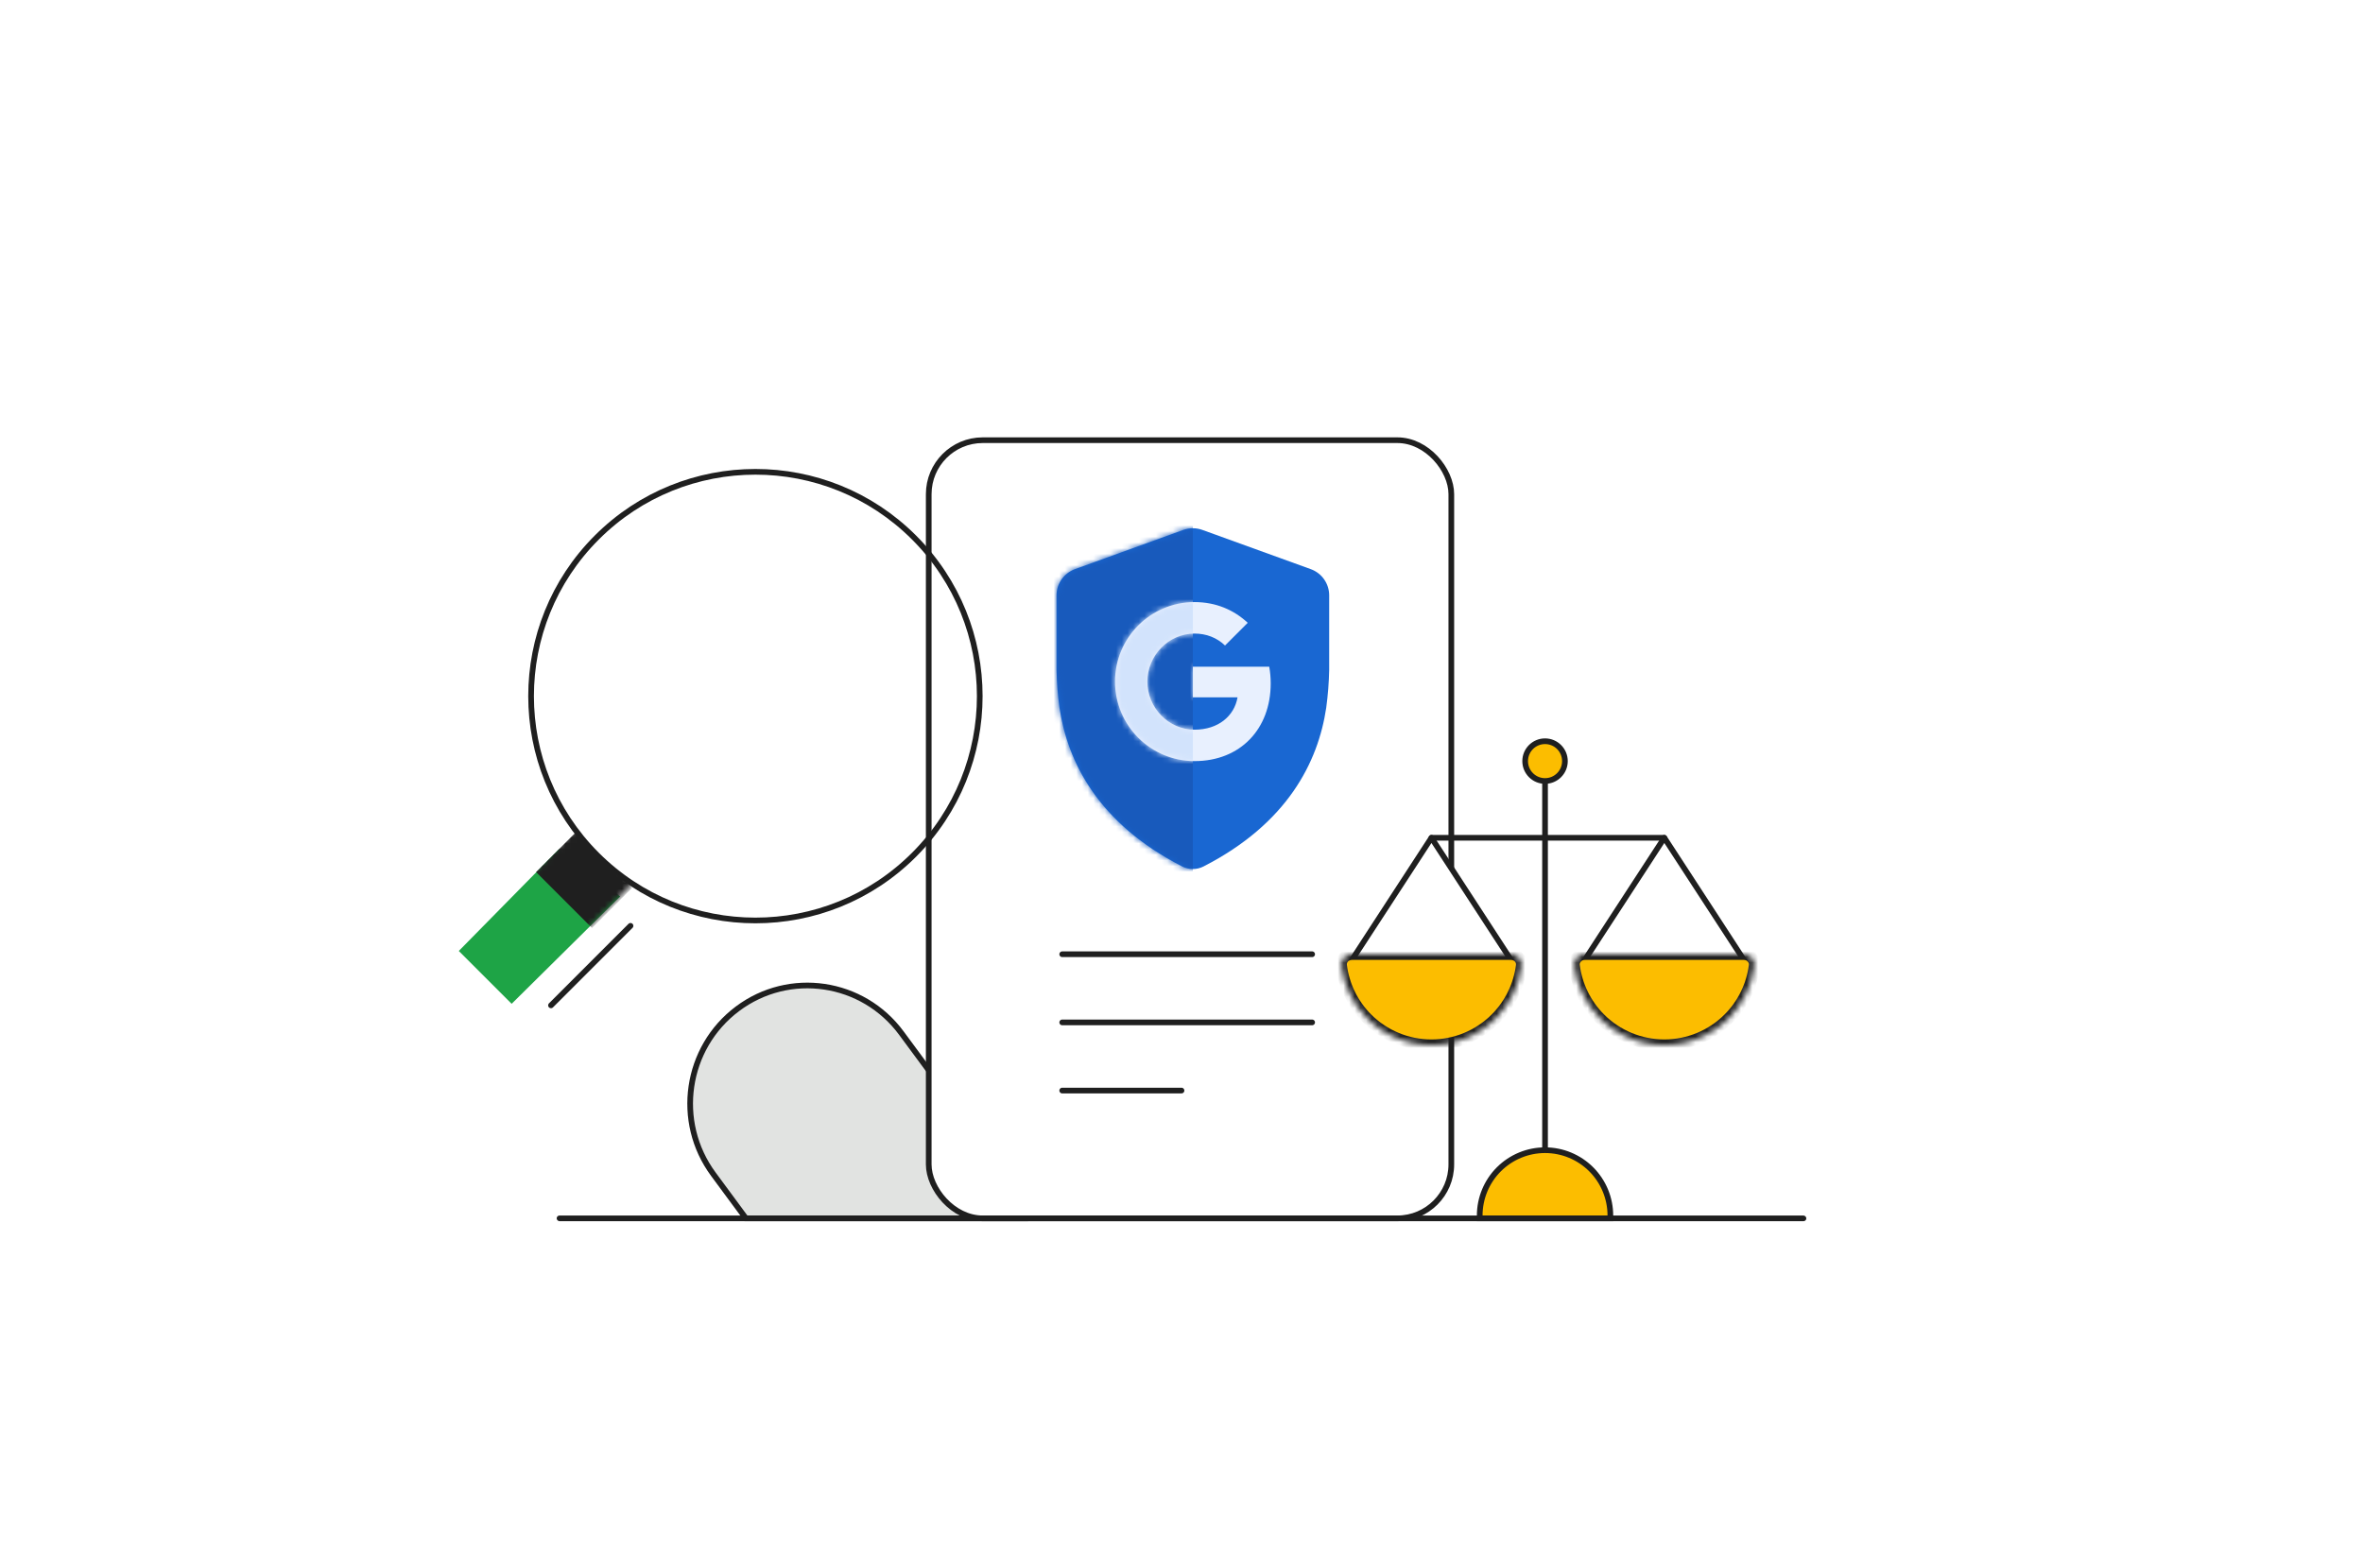 <svg width="416" height="276" viewBox="0 0 416 276" fill="none" xmlns="http://www.w3.org/2000/svg">
<rect width="416" height="276" rx="48" fill="white"/>
<path d="M158.682 181.882L176.747 206.351C178.595 208.853 179.801 211.636 180.395 214.5H131.323L125.583 206.725C118.778 197.507 120.675 184.473 129.816 177.615C138.956 170.758 151.879 172.667 158.682 181.882Z" fill="#E1E3E1" stroke="#1F1F1F"/>
<rect x="163.5" y="77.5" width="92" height="137" rx="9.5" fill="white" stroke="#1F1F1F"/>
<path d="M187 168H231" stroke="#1F1F1F" stroke-linecap="round"/>
<path d="M187 180H231" stroke="#1F1F1F" stroke-linecap="round"/>
<path d="M187 192H208" stroke="#1F1F1F" stroke-linecap="round"/>
<path d="M233.999 104.817C233.999 102.752 232.704 100.907 230.759 100.202L211.669 93.293C210.589 92.903 209.405 92.903 208.325 93.293L189.24 100.202C187.295 100.907 186 102.752 186 104.817V117.947C186.045 120.197 186.22 122.372 186.52 124.602C187.94 134.152 193.335 144.966 208.12 152.546C209.3 153.151 210.704 153.151 211.879 152.546C226.664 144.971 232.059 134.152 233.479 124.602C233.779 122.372 233.954 120.202 233.999 117.952V104.817Z" fill="#1967D2"/>
<mask id="mask0_1906_1451" style="mask-type:alpha" maskUnits="userSpaceOnUse" x="186" y="93" width="48" height="60">
<path d="M233.999 104.817C233.999 102.752 232.704 100.907 230.759 100.202L211.669 93.293C210.589 92.903 209.405 92.903 208.325 93.293L189.24 100.202C187.295 100.907 186 102.752 186 104.817V117.947C186.045 120.197 186.22 122.372 186.52 124.602C187.94 134.152 193.335 144.966 208.12 152.546C209.3 153.151 210.704 153.151 211.879 152.546C226.664 144.971 232.059 134.152 233.479 124.602C233.779 122.372 233.954 120.202 233.999 117.952V104.817Z" fill="#1967D2"/>
</mask>
<g mask="url(#mask0_1906_1451)">
<path d="M209.999 91.747H180V154.246H209.999V91.747Z" fill="#185ABC"/>
</g>
<path d="M210 122.775H217.865C217.3 126.06 214.465 128.465 210.295 128.465C205.71 128.465 201.995 124.59 201.995 120.005C201.995 115.42 205.71 111.545 210.295 111.545C212.36 111.545 214.205 112.255 215.665 113.645L219.66 109.65C217.235 107.39 214.07 106 210.295 106C202.565 106 196.295 112.27 196.295 120C196.295 127.73 202.565 133.999 210.295 133.999C218.38 133.999 223.705 128.315 223.705 120.32C223.705 119.295 223.615 118.315 223.445 117.375H210V122.775Z" fill="#E8F0FE"/>
<mask id="mask1_1906_1451" style="mask-type:alpha" maskUnits="userSpaceOnUse" x="196" y="106" width="28" height="28">
<path d="M209.999 122.775H217.864C217.299 126.06 214.464 128.465 210.294 128.465C205.709 128.465 201.994 124.59 201.994 120.005C201.994 115.42 205.709 111.545 210.294 111.545C212.359 111.545 214.204 112.255 215.664 113.645L219.659 109.65C217.234 107.39 214.069 106 210.294 106C202.564 106 196.294 112.27 196.294 120C196.294 127.73 202.564 134 210.294 134C218.379 134 223.704 128.315 223.704 120.32C223.704 119.295 223.614 118.315 223.444 117.375H209.999V122.775Z" fill="#E8F0FE"/>
</mask>
<g mask="url(#mask1_1906_1451)">
<path d="M209.999 105.005H194.999V135.004H209.999V105.005Z" fill="#D2E3FC"/>
</g>
<path d="M293 147.5L279 169H307L293 147.5Z" fill="white"/>
<path d="M279 169L278.581 168.727L278.078 169.5H279V169ZM293 147.5L293.419 147.227C293.327 147.085 293.169 147 293 147C292.831 147 292.673 147.085 292.581 147.227L293 147.5ZM307 169V169.5H307.922L307.419 168.727L307 169ZM279.419 169.273L293.419 147.773L292.581 147.227L278.581 168.727L279.419 169.273ZM279 169.5H307V168.5H279V169.5ZM307.419 168.727L293.419 147.227L292.581 147.773L306.581 169.273L307.419 168.727Z" fill="#1F1F1F"/>
<mask id="path-15-inside-1_1906_1451" fill="white">
<path d="M279 168C277.895 168 276.987 168.899 277.125 169.995C277.566 173.503 279.16 176.787 281.686 179.314C284.687 182.314 288.757 184 293 184C297.243 184 301.313 182.314 304.314 179.314C306.84 176.787 308.434 173.503 308.875 169.995C309.013 168.899 308.105 168 307 168L293 168L279 168Z"/>
</mask>
<path d="M279 168C277.895 168 276.987 168.899 277.125 169.995C277.566 173.503 279.16 176.787 281.686 179.314C284.687 182.314 288.757 184 293 184C297.243 184 301.313 182.314 304.314 179.314C306.84 176.787 308.434 173.503 308.875 169.995C309.013 168.899 308.105 168 307 168L293 168L279 168Z" fill="#FCBD00" stroke="#1F1F1F" stroke-width="2" mask="url(#path-15-inside-1_1906_1451)"/>
<path d="M252 147.5L238 169H266L252 147.5Z" fill="white" stroke="#1F1F1F" stroke-linecap="round" stroke-linejoin="round"/>
<mask id="path-17-inside-2_1906_1451" fill="white">
<path d="M238 168C236.895 168 235.987 168.899 236.125 169.995C236.566 173.503 238.16 176.787 240.686 179.314C243.687 182.314 247.757 184 252 184C256.243 184 260.313 182.314 263.314 179.314C265.84 176.787 267.434 173.503 267.875 169.995C268.013 168.899 267.105 168 266 168L252 168L238 168Z"/>
</mask>
<path d="M238 168C236.895 168 235.987 168.899 236.125 169.995C236.566 173.503 238.16 176.787 240.686 179.314C243.687 182.314 247.757 184 252 184C256.243 184 260.313 182.314 263.314 179.314C265.84 176.787 267.434 173.503 267.875 169.995C268.013 168.899 267.105 168 266 168L252 168L238 168Z" fill="#FCBD00" stroke="#1F1F1F" stroke-width="2" mask="url(#path-17-inside-2_1906_1451)"/>
<path d="M272 203L272 137" stroke="#1F1F1F" stroke-linecap="round"/>
<path d="M252 147.5L293 147.5" stroke="#1F1F1F" stroke-linecap="round"/>
<circle cx="272" cy="134" r="3.5" fill="#FCBD00" stroke="#1F1F1F"/>
<path d="M283 214.5H283.5V214C283.5 210.95 282.288 208.025 280.132 205.868C277.975 203.712 275.05 202.5 272 202.5C268.95 202.5 266.025 203.712 263.868 205.868C261.712 208.025 260.5 210.95 260.5 214L260.5 214.5H261L283 214.5Z" fill="#FCBD00" stroke="#1F1F1F"/>
<path d="M98.419 149.487L109.179 157.821L90.074 176.726L80.771 167.423L98.419 149.487Z" fill="#1EA446"/>
<g filter="url(#filter0_b_1906_1451)">
<circle cx="40" cy="40" r="40" transform="matrix(0.707 0.707 -0.707 0.707 132.989 66)" fill="white" fill-opacity="0.01"/>
<circle cx="40" cy="40" r="39.5" transform="matrix(0.707 0.707 -0.707 0.707 132.989 66)" stroke="#1F1F1F"/>
</g>
<mask id="mask2_1906_1451" style="mask-type:alpha" maskUnits="userSpaceOnUse" x="80" y="145" width="32" height="32">
<path d="M101.5 145.5L111.5 155.5L92.288 174.552C89.678 177.14 85.467 177.131 82.868 174.532C80.308 171.971 80.256 167.836 82.752 165.212L101.5 145.5Z" fill="#1EA446"/>
</mask>
<g mask="url(#mask2_1906_1451)">
<rect width="13.927" height="10" transform="matrix(0.707 0.707 -0.707 0.707 101.449 146.46)" fill="#1F1F1F"/>
</g>
<path d="M97 177L111 163" stroke="#1F1F1F" stroke-linecap="round"/>
<rect x="98" y="214" width="220" height="1" rx="0.5" fill="#1F1F1F"/>
<defs>
<filter id="filter0_b_1906_1451" x="88.657" y="78.236" width="88.664" height="88.667" filterUnits="userSpaceOnUse" color-interpolation-filters="sRGB">
<feFlood flood-opacity="0" result="BackgroundImageFix"/>
<feGaussianBlur in="BackgroundImageFix" stdDeviation="2.166"/>
<feComposite in2="SourceAlpha" operator="in" result="effect1_backgroundBlur_1906_1451"/>
<feBlend mode="normal" in="SourceGraphic" in2="effect1_backgroundBlur_1906_1451" result="shape"/>
</filter>
</defs>
</svg>

